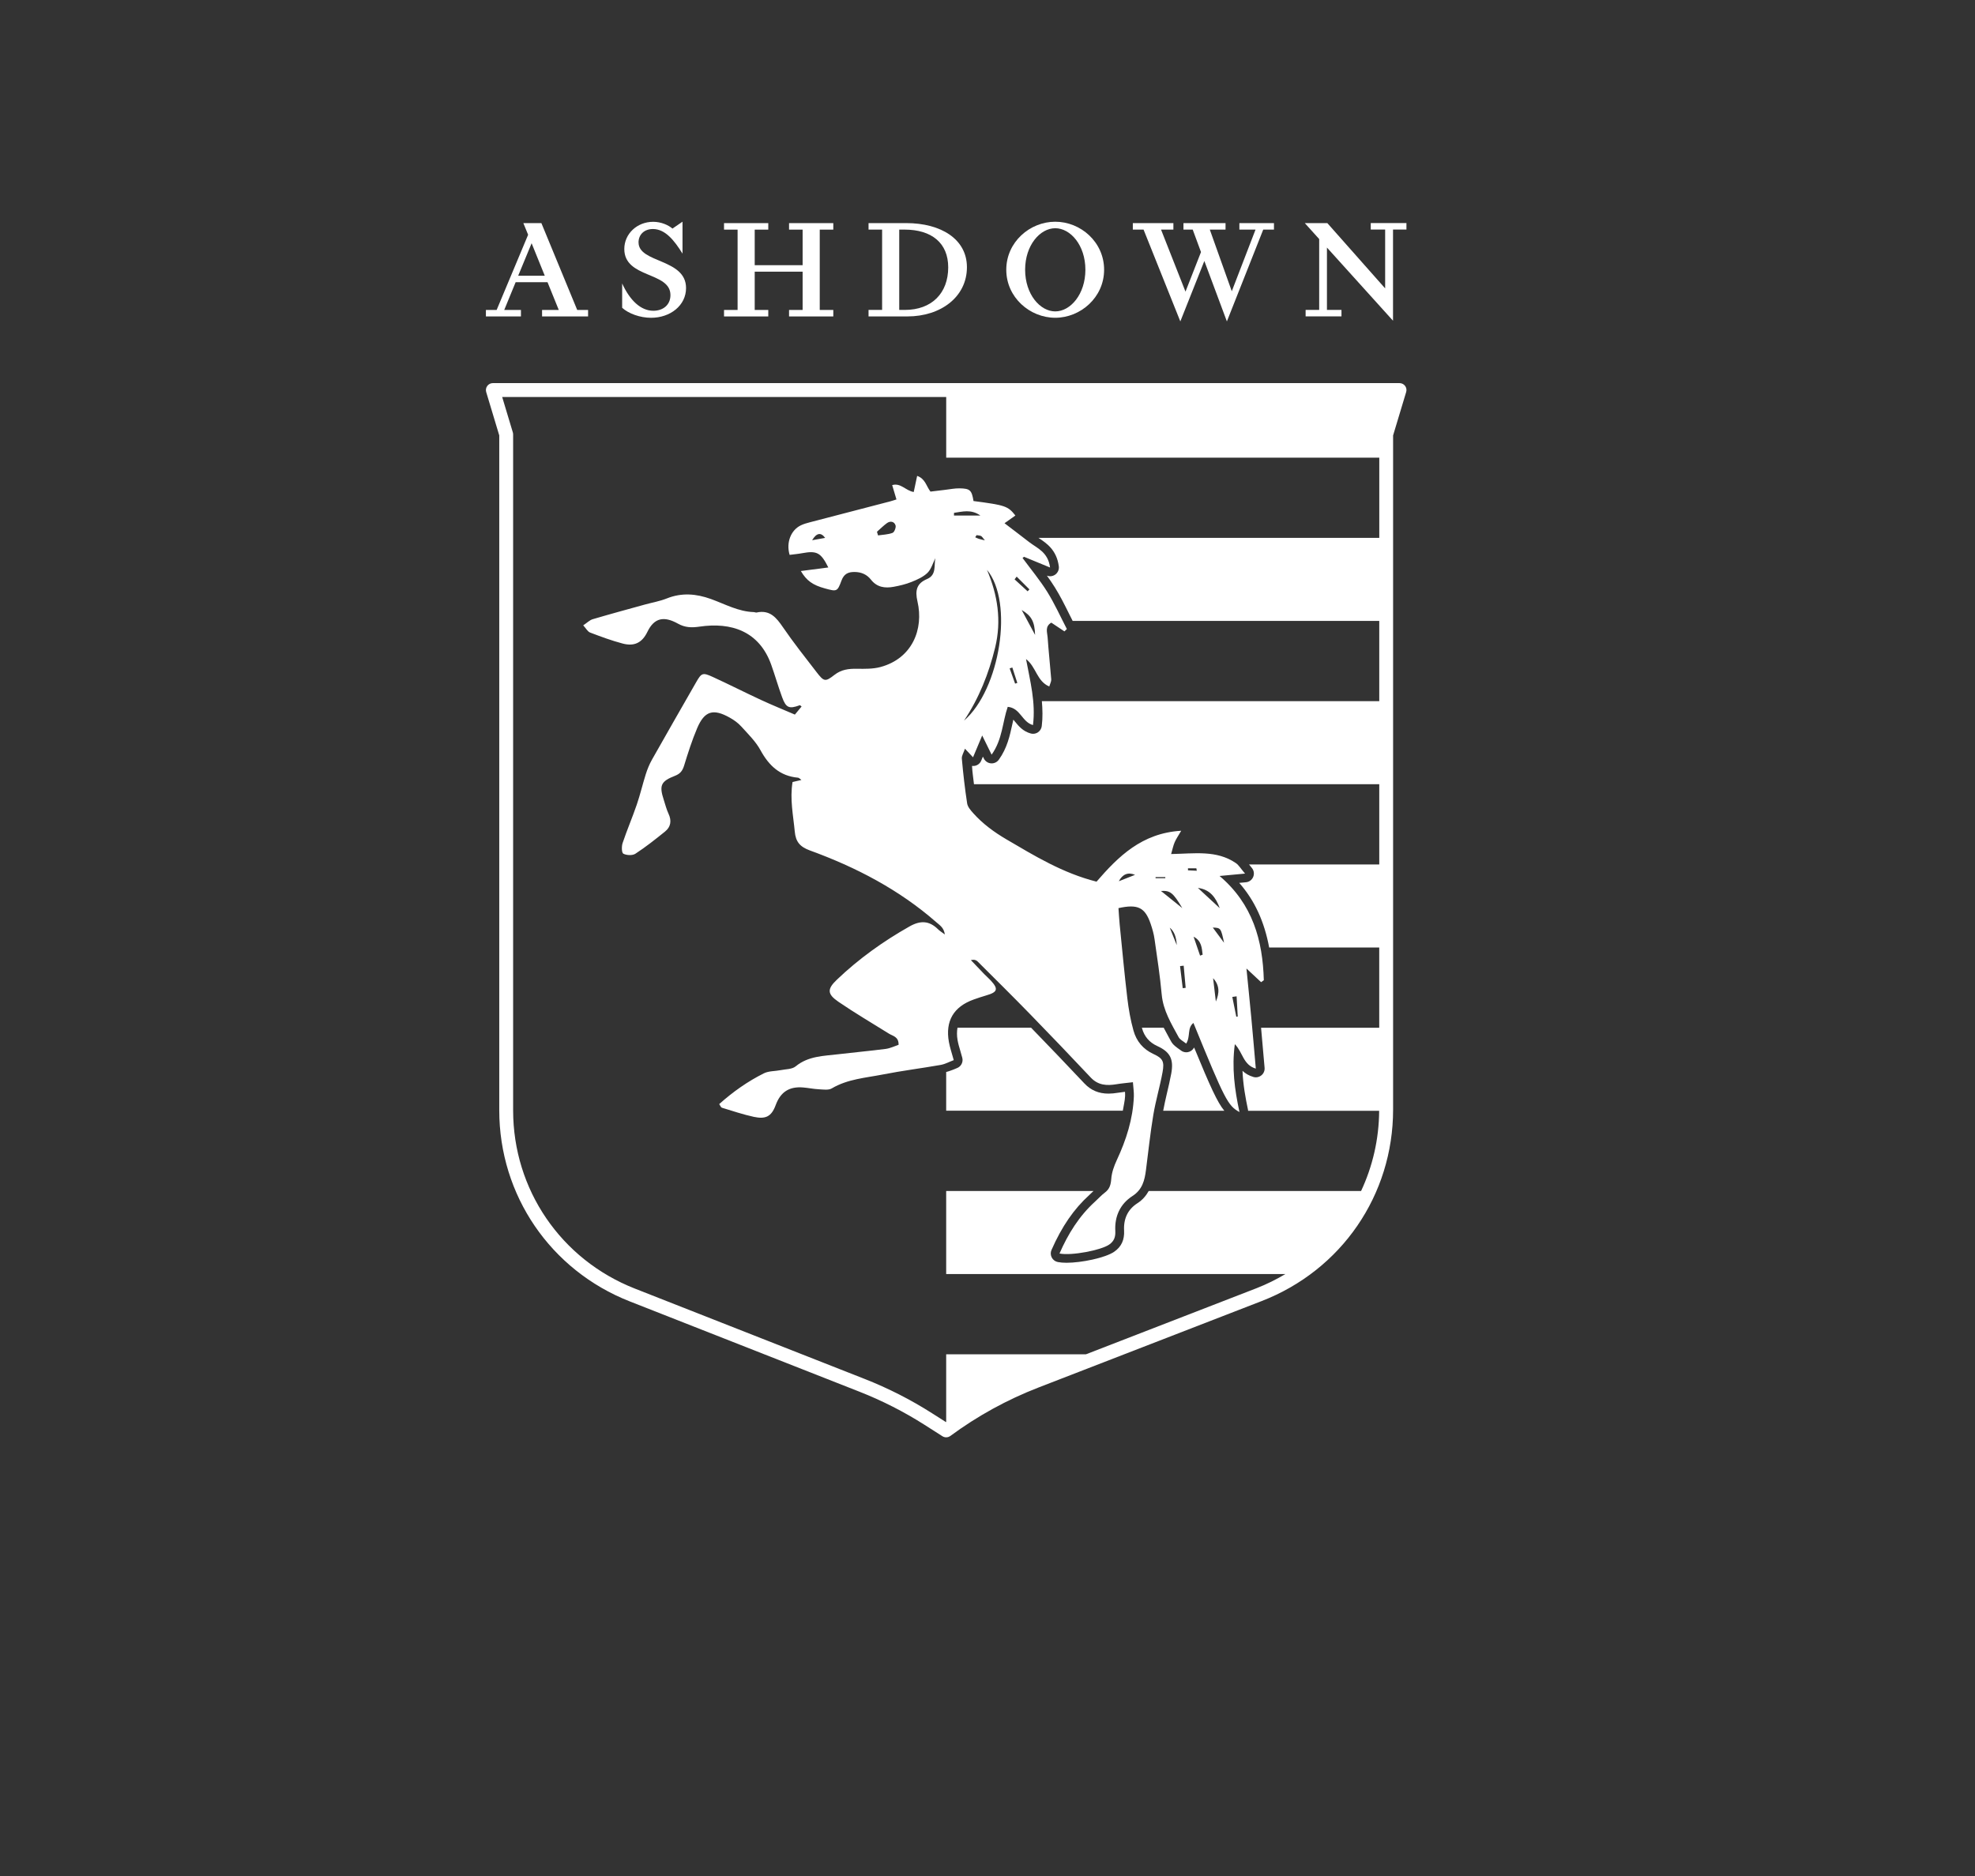 <svg width="400" height="380" viewBox="0 0 400 380" fill="none" xmlns="http://www.w3.org/2000/svg">
<rect x="0" y="0" width="400" height="380" fill="#333333" stroke="none"/>
<path d="M188.443 99.573C187.551 98.384 187.401 96.979 185.751 96.395C185.495 97.595 185.277 98.634 185.06 99.656C183.438 99.412 182.452 97.751 180.696 98.262C181.002 99.29 181.264 100.184 181.56 101.167C181.025 101.334 180.696 101.451 180.362 101.539C174.9 102.961 169.438 104.378 163.976 105.806C163.374 105.961 162.761 106.139 162.204 106.406C160.181 107.372 159.183 109.894 159.924 112.394C160.76 112.283 161.63 112.211 162.488 112.049C165.447 111.505 166.261 111.938 167.76 114.944C165.916 115.182 164.088 115.421 162.198 115.666C163.357 117.632 164.611 118.515 167.069 119.188C169.488 119.849 169.588 119.871 170.43 117.593C170.932 116.249 171.779 115.844 173.094 115.86C174.454 115.871 175.58 116.371 176.393 117.41C177.619 118.977 179.241 119.182 181.002 118.86C182.234 118.632 183.477 118.338 184.625 117.871C185.773 117.41 186.994 116.866 187.852 116.027C188.616 115.271 188.928 114.066 189.44 113.06C189.134 114.588 189.708 116.46 187.746 117.293C185.673 118.171 185.288 119.565 185.818 121.837C187.116 127.442 184.764 133.369 178.333 135.108C176.817 135.519 175.151 135.486 173.557 135.464C171.896 135.442 170.419 135.603 169.014 136.697C167.125 138.169 166.88 138.086 165.364 136.125C163.062 133.147 160.721 130.186 158.592 127.081C157.244 125.109 155.939 123.476 153.231 124.07C153.075 124.104 152.88 123.993 152.701 123.987C149.547 123.898 146.838 122.36 143.979 121.332C140.997 120.26 138.071 120.01 135.045 121.221C133.635 121.787 132.108 122.043 130.637 122.448C127.098 123.426 123.559 124.387 120.042 125.426C119.412 125.615 118.894 126.159 118.119 126.67C118.699 127.298 119.016 127.937 119.512 128.126C121.686 128.953 123.876 129.77 126.122 130.359C128.335 130.936 129.99 130.325 131.116 127.992C132.498 125.131 134.466 124.737 137.319 126.331C138.724 127.115 140.044 127.17 141.672 126.931C148.109 125.981 153.755 127.853 156.185 134.614C156.965 136.802 157.6 139.041 158.403 141.224C159.194 143.396 159.835 143.641 161.975 142.852C162.042 142.83 162.181 142.991 162.349 143.107C161.942 143.602 161.546 144.074 160.989 144.746C158.67 143.746 156.357 142.813 154.095 141.763C150.834 140.252 147.63 138.619 144.369 137.125C142.302 136.175 142.073 136.297 140.97 138.23C137.988 143.435 135.001 148.635 132.052 153.862C131.528 154.79 131.116 155.801 130.793 156.817C130.146 158.856 129.667 160.95 128.97 162.978C128.073 165.594 126.981 168.138 126.1 170.76C125.872 171.432 125.899 172.743 126.245 172.921C126.903 173.265 128.095 173.321 128.686 172.932C130.776 171.571 132.738 170.01 134.683 168.444C135.859 167.494 136.065 166.255 135.396 164.827C134.978 163.939 134.744 162.966 134.438 162.033C133.485 159.106 133.814 158.267 136.723 157.139C137.776 156.728 138.233 156.117 138.551 155.084C139.337 152.523 140.156 149.957 141.198 147.496C142.686 143.996 144.442 143.48 147.797 145.363C148.65 145.84 149.486 146.435 150.132 147.157C151.514 148.685 153.047 150.173 154.017 151.951C155.722 155.073 157.951 157.2 161.624 157.528C161.853 157.55 162.048 157.811 162.31 157.989C161.663 158.139 161.089 158.273 160.515 158.406C159.947 161.905 160.66 165.161 160.967 168.455C161.156 170.499 162.009 171.527 164.015 172.26C173.362 175.66 182.095 180.204 189.63 186.803C190.315 187.403 191.174 187.897 191.358 189.286C190.711 188.797 190.315 188.564 190.003 188.253C188.225 186.492 186.442 186.392 184.207 187.658C178.868 190.675 173.93 194.213 169.505 198.435C167.504 200.34 167.51 201.34 169.806 202.918C173.133 205.195 176.627 207.24 180.049 209.378C180.841 209.873 182.017 209.973 181.995 211.634C181.203 211.895 180.328 212.334 179.414 212.461C176.209 212.878 172.983 213.161 169.778 213.545C166.774 213.906 163.697 213.895 161.139 216.005C160.409 216.605 159.133 216.561 158.102 216.767C156.97 216.994 155.7 216.917 154.708 217.411C151.419 219.055 148.427 221.166 145.662 223.644C145.896 223.971 146.008 224.316 146.203 224.377C148.349 225.027 150.483 225.754 152.668 226.227C155.064 226.738 156.24 226.188 157.104 223.838C158.107 221.116 159.919 220.044 162.678 220.277C163.742 220.366 164.801 220.594 165.871 220.644C166.746 220.688 167.799 220.861 168.468 220.461C171.678 218.561 175.312 218.333 178.818 217.644C182.686 216.883 186.609 216.394 190.499 215.711C191.419 215.55 192.277 215.072 193.163 214.739C192.773 213.306 192.389 212.2 192.182 211.062C191.419 206.823 193.136 203.918 197.198 202.462C198.046 202.162 198.898 201.874 199.762 201.624C202.042 200.968 202.248 200.335 200.665 198.613C200.241 198.152 199.757 197.741 199.322 197.291C198.413 196.357 197.522 195.413 196.63 194.474C197.315 194.319 197.711 194.474 197.99 194.747C201.546 198.291 205.124 201.829 208.629 205.429C212.759 209.673 216.855 213.95 220.913 218.266C222.401 219.85 224.168 219.944 226.107 219.622C227.138 219.45 228.18 219.366 229.451 219.211C229.535 220.366 229.674 221.238 229.641 222.105C229.462 226.66 228.097 230.887 226.185 234.992C225.628 236.187 225.16 237.503 225.065 238.798C224.976 239.97 224.736 240.842 223.783 241.558C223.07 242.092 222.468 242.775 221.799 243.38C218.566 246.313 216.337 249.896 214.581 253.913C217.089 254.396 223.025 253.229 224.652 252.096C225.644 251.407 225.945 250.546 225.884 249.341C225.728 246.375 226.871 243.869 229.367 242.258C231.379 240.958 231.825 239.086 232.093 237.009C232.578 233.287 232.962 229.543 233.581 225.838C234.066 222.927 234.924 220.083 235.453 217.178C235.844 215.039 235.531 214.383 233.637 213.511C231.491 212.528 230.17 210.895 229.568 208.762C228.966 206.623 228.582 204.412 228.32 202.207C227.729 197.23 227.272 192.241 226.77 187.253C226.659 186.136 226.603 185.014 226.525 183.948C230.465 183.081 231.909 183.82 233.04 187.12C233.386 188.131 233.687 189.18 233.832 190.236C234.367 193.963 234.941 197.685 235.281 201.435C235.582 204.696 237.226 207.356 238.719 210.101C238.998 210.612 239.661 210.917 240.241 211.389C241.16 209.917 240.391 208.24 241.707 207.206C248.077 222.783 248.673 223.966 251.031 225.255C250.055 220.699 249.448 216.261 250.094 211.506C251.711 213.134 251.761 215.706 254.341 216.455C254.029 212.884 253.751 209.601 253.444 206.318C253.143 203.09 252.809 199.863 252.446 196.18C253.706 197.352 254.564 198.152 255.411 198.946C255.595 198.818 255.774 198.679 255.963 198.552C255.746 190.486 253.706 183.12 247.001 177.437C248.751 177.271 250.139 177.143 252.162 176.954C251.287 175.937 250.903 175.243 250.317 174.837C246.405 172.149 241.93 172.91 237.192 172.993C237.471 172.038 237.61 171.293 237.906 170.61C238.195 169.932 238.625 169.316 239.232 168.277C231.229 168.749 226.453 173.538 222.083 178.587C215.245 176.859 209.577 173.388 203.853 170.032C201.351 168.566 199.043 166.877 197.115 164.722C196.597 164.139 195.989 163.45 195.878 162.739C195.415 159.733 195.075 156.706 194.802 153.673C194.746 153.079 195.175 152.445 195.437 151.657C196.078 152.334 196.463 152.745 197.07 153.395C197.739 151.812 198.285 150.512 198.926 148.979C199.628 150.407 200.163 151.501 200.832 152.862C203.045 149.773 203.028 146.24 204.098 143.174C206.684 143.418 206.98 146.268 209.214 146.868C209.783 142.263 208.646 138.008 207.804 133.497C209.894 135.119 209.95 137.947 212.508 139.058C212.698 138.419 212.943 138.008 212.91 137.619C212.687 134.769 212.369 131.925 212.174 129.07C212.107 128.092 211.583 126.92 212.921 126.12C213.818 126.715 214.699 127.303 215.579 127.892C215.746 127.731 215.908 127.576 216.075 127.415C214.765 124.898 213.601 122.293 212.107 119.893C210.608 117.499 208.785 115.305 207.097 113.022C207.197 112.944 207.297 112.866 207.398 112.783C208.986 113.438 210.58 114.094 212.67 114.955C212.263 111.811 210.067 111.061 208.462 109.822C206.79 108.522 205.101 107.25 203.446 105.983C204.254 105.411 204.945 104.917 205.648 104.422C204.126 102.5 203.613 102.334 197.165 101.489C196.808 99.301 196.479 98.951 194.339 98.918C193.364 98.901 192.383 99.112 191.402 99.223C190.36 99.345 189.323 99.473 188.437 99.579L188.448 99.567L188.443 99.573ZM164.478 109.428C165.375 107.933 166.256 107.772 167.119 108.955C166.144 109.128 165.308 109.283 164.478 109.428ZM180.78 107.933C179.86 108.283 178.823 108.3 177.831 108.45C177.759 108.205 177.686 107.955 177.614 107.711C178.277 107.128 178.907 106.494 179.62 105.972C180.328 105.45 181.125 105.639 181.376 106.411C181.515 106.828 181.136 107.794 180.774 107.933H180.78ZM250.451 201.812C250.529 203.173 250.596 204.534 250.68 205.901C250.585 205.918 250.485 205.934 250.39 205.951C250.117 204.612 249.849 203.279 249.582 201.94C249.872 201.896 250.167 201.857 250.457 201.812H250.451ZM243.05 193.563C242.615 192.291 242.175 191.014 241.74 189.736C243.373 190.58 243.401 192.008 243.574 193.38C243.401 193.441 243.223 193.502 243.05 193.569V193.563ZM246.249 202.868C246.059 201.296 245.875 199.718 245.692 198.141C247.051 199.602 246.973 201.201 246.249 202.868ZM247.91 190.964C247.063 189.825 246.366 188.886 245.63 187.886C247.247 187.936 247.28 187.981 247.91 190.964ZM247.035 183.953C245.558 182.587 244.086 181.226 242.61 179.854C245.078 180.159 246.26 181.837 247.035 183.953ZM242.303 175.893C242.331 176.054 242.359 176.215 242.387 176.376C241.796 176.348 241.199 176.321 240.609 176.293C240.609 176.16 240.598 176.026 240.598 175.887H242.303V175.893ZM236.914 187.908C237.777 188.597 238.251 189.775 238.329 191.436C237.744 189.975 237.365 189.036 236.914 187.908ZM240.141 200.096C239.94 200.118 239.745 200.146 239.539 200.163C239.355 198.668 239.182 197.18 238.998 195.691C239.243 195.658 239.488 195.635 239.734 195.608C239.867 197.107 240.001 198.602 240.135 200.096H240.141ZM239.449 183.942C238.028 182.798 236.607 181.653 235.13 180.47C236.997 180.365 237.577 180.787 239.449 183.942ZM234.038 177.659H236.011C236.011 177.737 236.011 177.809 236.011 177.887H234.038C234.038 177.809 234.038 177.737 234.043 177.659H234.038ZM229.88 177.209C228.788 177.643 227.69 178.07 226.597 178.504C227.35 177.054 228.504 176.615 229.88 177.209ZM206.924 123.559C208.908 124.737 209.543 125.881 209.638 128.609C208.713 126.892 207.782 125.154 206.924 123.559ZM205.909 116.799C206.773 117.66 207.632 118.521 208.49 119.382L208.128 119.776C207.247 118.971 206.366 118.165 205.486 117.354C205.631 117.166 205.77 116.982 205.909 116.799ZM205.029 135.208C205.363 136.247 205.703 137.291 206.038 138.33C205.893 138.38 205.737 138.425 205.592 138.475C205.224 137.447 204.856 136.414 204.488 135.386C204.672 135.33 204.851 135.269 205.034 135.208H205.029ZM195.242 145.974C198.285 141.413 200.264 136.436 201.551 131.148C202.872 125.698 202.058 120.532 199.896 115.427C205.363 121.998 202.538 139.663 195.242 145.974ZM199.478 109.455C198.787 109.283 198.486 109.228 198.196 109.128C197.956 109.05 197.739 108.928 197.511 108.828C197.605 108.683 197.694 108.544 197.789 108.4C198.09 108.45 198.419 108.45 198.686 108.572C198.893 108.666 199.021 108.928 199.478 109.461V109.455ZM193.219 103.878C194.925 103.65 196.647 103.089 198.553 104.422H193.208C193.208 104.239 193.214 104.061 193.219 103.878Z" fill="white"/>
<path d="M222.876 175.099L222.854 175.154C222.854 175.154 222.887 175.115 222.904 175.099H222.876Z" fill="white"/>
<path d="M227.868 222.022C227.879 221.738 227.868 221.455 227.846 221.155C227.344 221.211 226.882 221.272 226.408 221.349C225.756 221.455 225.126 221.522 224.508 221.522C222.529 221.522 220.935 220.85 219.62 219.455C216.053 215.661 212.447 211.906 208.824 208.167H193.921C193.793 208.929 193.771 209.762 193.944 210.717C194.066 211.428 194.278 212.123 194.507 212.9L194.886 214.245C195.131 215.122 194.657 216.044 193.799 216.361L193.058 216.667C192.64 216.85 192.121 216.994 191.631 217.144V224.977H227.406C227.562 223.988 227.829 222.977 227.868 222.005V222.022Z" fill="white"/>
<path d="M241.764 212.317C241.491 212.75 241.051 213.045 240.543 213.128C240.449 213.145 240.354 213.15 240.259 213.15C239.852 213.15 239.446 213.011 239.128 212.745C238.175 212.072 237.573 211.65 237.183 210.945L236.676 210.023C236.341 209.412 236.007 208.795 235.684 208.173H231.27C231.281 208.206 231.281 208.24 231.292 208.273C231.76 209.967 232.78 211.15 234.391 211.889C237.016 213.089 237.751 214.556 237.211 217.483C236.954 218.861 236.631 220.227 236.308 221.594C236.04 222.721 235.801 223.855 235.583 224.993H247.962C246.557 223.294 245.119 220.122 241.848 212.178C241.82 212.222 241.792 212.272 241.764 212.317Z" fill="white"/>
<path d="M284.577 78.17C284.315 77.814 283.892 77.603 283.451 77.603H99.812C99.371 77.603 98.948 77.814 98.692 78.17C98.424 78.525 98.346 78.986 98.469 79.408L101.116 88.202V224.899C101.116 242.097 111.488 257.296 127.539 263.606L174.059 281.899C178.657 283.704 183.11 285.971 187.284 288.631L190.879 290.926C191.108 291.07 191.37 291.142 191.632 291.142C191.927 291.142 192.217 291.048 192.468 290.87C197.957 286.82 203.971 283.51 210.352 281.043L255.529 263.54C271.703 257.274 282.147 242.053 282.147 224.755V88.196L284.795 79.403C284.923 78.981 284.845 78.52 284.577 78.164H284.583L284.577 78.17ZM279.344 108.95H210.324C210.375 108.983 210.414 109.016 210.464 109.044C211.957 110.039 214.014 111.405 214.443 114.721C214.527 115.349 214.259 115.971 213.763 116.36C213.445 116.599 213.061 116.727 212.682 116.727C212.465 116.727 212.247 116.688 212.035 116.605C212.593 117.371 213.122 118.149 213.624 118.949C214.711 120.682 215.63 122.526 216.539 124.365L217.246 125.77H279.344V142.024H211.01C211.149 143.674 211.205 145.346 210.988 147.079C210.926 147.59 210.642 148.046 210.218 148.335C209.918 148.535 209.572 148.635 209.226 148.635C209.076 148.635 208.914 148.612 208.764 148.574C207.181 148.146 206.3 147.063 205.582 146.19C205.459 146.035 205.336 145.896 205.236 145.768C205.152 146.107 205.085 146.446 205.007 146.79C204.523 149.018 203.976 151.545 202.293 153.884C201.959 154.351 201.418 154.628 200.85 154.628C200.8 154.628 200.755 154.628 200.705 154.623C200.081 154.573 199.523 154.195 199.256 153.634L199.066 153.262L198.726 154.079C198.498 154.634 197.996 155.028 197.4 155.134C197.3 155.156 196.943 155.156 196.865 155.145C196.932 156.456 197.127 157.628 197.261 158.85H279.344V175.104H252.971L253.528 175.799C253.958 176.304 254.069 176.998 253.818 177.615C253.567 178.226 252.999 178.654 252.336 178.709L250.981 178.837C254.119 182.398 256.081 186.714 257.045 191.925H279.338V208.179H255.407L256.12 216.294C256.17 216.878 255.931 217.45 255.474 217.816C255.156 218.078 254.76 218.222 254.353 218.222C254.186 218.222 254.019 218.2 253.857 218.15C252.915 217.878 252.208 217.433 251.645 216.905C251.762 219.705 252.241 222.36 252.776 224.882C252.782 224.921 252.765 224.96 252.77 224.999H279.322C279.288 230.771 277.99 236.281 275.66 241.253H232.645C232.133 242.158 231.453 243.025 230.344 243.736C228.443 244.964 227.54 246.813 227.663 249.241C227.763 251.13 227.122 252.541 225.673 253.541C223.862 254.802 218.991 255.785 216.02 255.785C215.346 255.785 214.75 255.735 214.254 255.64C213.724 255.54 213.267 255.201 213.016 254.724C212.765 254.246 212.743 253.685 212.961 253.191C215.051 248.441 217.48 244.908 220.618 242.058L221.265 241.436C221.332 241.37 221.404 241.32 221.465 241.253H191.632V258.073H260.328C258.489 259.157 256.555 260.134 254.509 260.929L219.933 274.327H191.632V288.02C191.632 288.02 191.598 288.043 191.581 288.054L188.795 286.282C184.47 283.521 179.855 281.177 175.09 279.305L128.575 261.012C113.6 255.124 103.925 240.953 103.925 224.91V88.007C103.925 87.869 103.903 87.735 103.869 87.602L101.707 80.414H191.637V92.707H279.349V108.961L279.344 108.95Z" fill="white"/>
<path d="M109.648 45.196L116.904 62.783H119.106V64.099H109.787V62.783H113.17L110.891 57.167H104.431L102.124 62.783H105.507V64.099H98.412V62.783H100.586L106.962 47.551L105.997 45.196H109.653H109.648ZM110.333 55.85L107.669 49.273L104.95 55.85H110.333Z" fill="white"/>
<path d="M129.328 49.112C129.328 53.328 138.947 52.345 138.947 58.344C138.947 61.877 135.759 64.371 131.858 64.371C129.634 64.371 127.293 63.522 126.006 62.344V57.417C127.572 60.838 129.768 62.949 132.326 62.949C134.221 62.949 135.787 61.827 135.787 59.772C135.787 54.978 126.441 56.428 126.441 50.434C126.441 47.368 129.021 44.929 132.293 44.929C133.886 44.929 135.369 45.584 136.194 46.301L138.228 44.907V51.373C136.551 48.662 134.711 46.39 132.237 46.39C130.509 46.39 129.322 47.484 129.322 49.129L129.328 49.112Z" fill="white"/>
<path d="M155.601 45.196V46.512H152.853V53.717H162.556V46.512H159.808V45.196H168.77V46.512H166.023V62.783H168.77V64.099H159.808V62.783H162.556V55.028H152.853V62.783H155.601V64.099H146.639V62.783H149.386V46.512H146.639V45.196H155.601Z" fill="white"/>
<path d="M195.833 54.122C195.833 60.15 190.527 64.094 183.794 64.094H175.908V62.777H178.656V46.507H175.908V45.19H183.521C190.638 45.19 195.833 48.478 195.833 54.122ZM182.122 46.507V62.777H183.248C188.716 62.777 192.043 59.383 192.043 54.15C192.043 49.223 188.688 46.507 183.192 46.507H182.122Z" fill="white"/>
<path d="M213.723 64.366C208.585 64.366 203.803 60.255 203.803 54.639C203.803 49.023 208.585 44.912 213.723 44.912C218.862 44.912 223.616 49.023 223.616 54.639C223.616 60.255 218.834 64.366 213.723 64.366ZM213.723 63.077C216.8 63.077 219.826 59.599 219.826 54.639C219.826 49.678 216.805 46.229 213.723 46.229C210.641 46.229 207.62 49.678 207.62 54.639C207.62 59.599 210.641 63.077 213.723 63.077Z" fill="white"/>
<path d="M240.106 59.055L243.239 51.056L241.561 46.507H239.688V45.19H248.21V46.507H245.022L249.475 58.994L254.285 46.507H251.013V45.19H258.019V46.507H255.845L248.483 65.105L243.919 52.861L239.053 65.105L231.607 46.507H229.434V45.19H237.649V46.507H235.146L240.09 59.05L240.106 59.055Z" fill="white"/>
<path d="M264.429 64.094V62.777H267.177V48.423L264.262 45.19H268.826L280.536 58.417V46.501H277.621V45.185H284.849V46.501H282.13V64.966L268.748 50.145V62.772H271.691V64.088H264.434L264.429 64.094Z" fill="white"/>
</svg>
